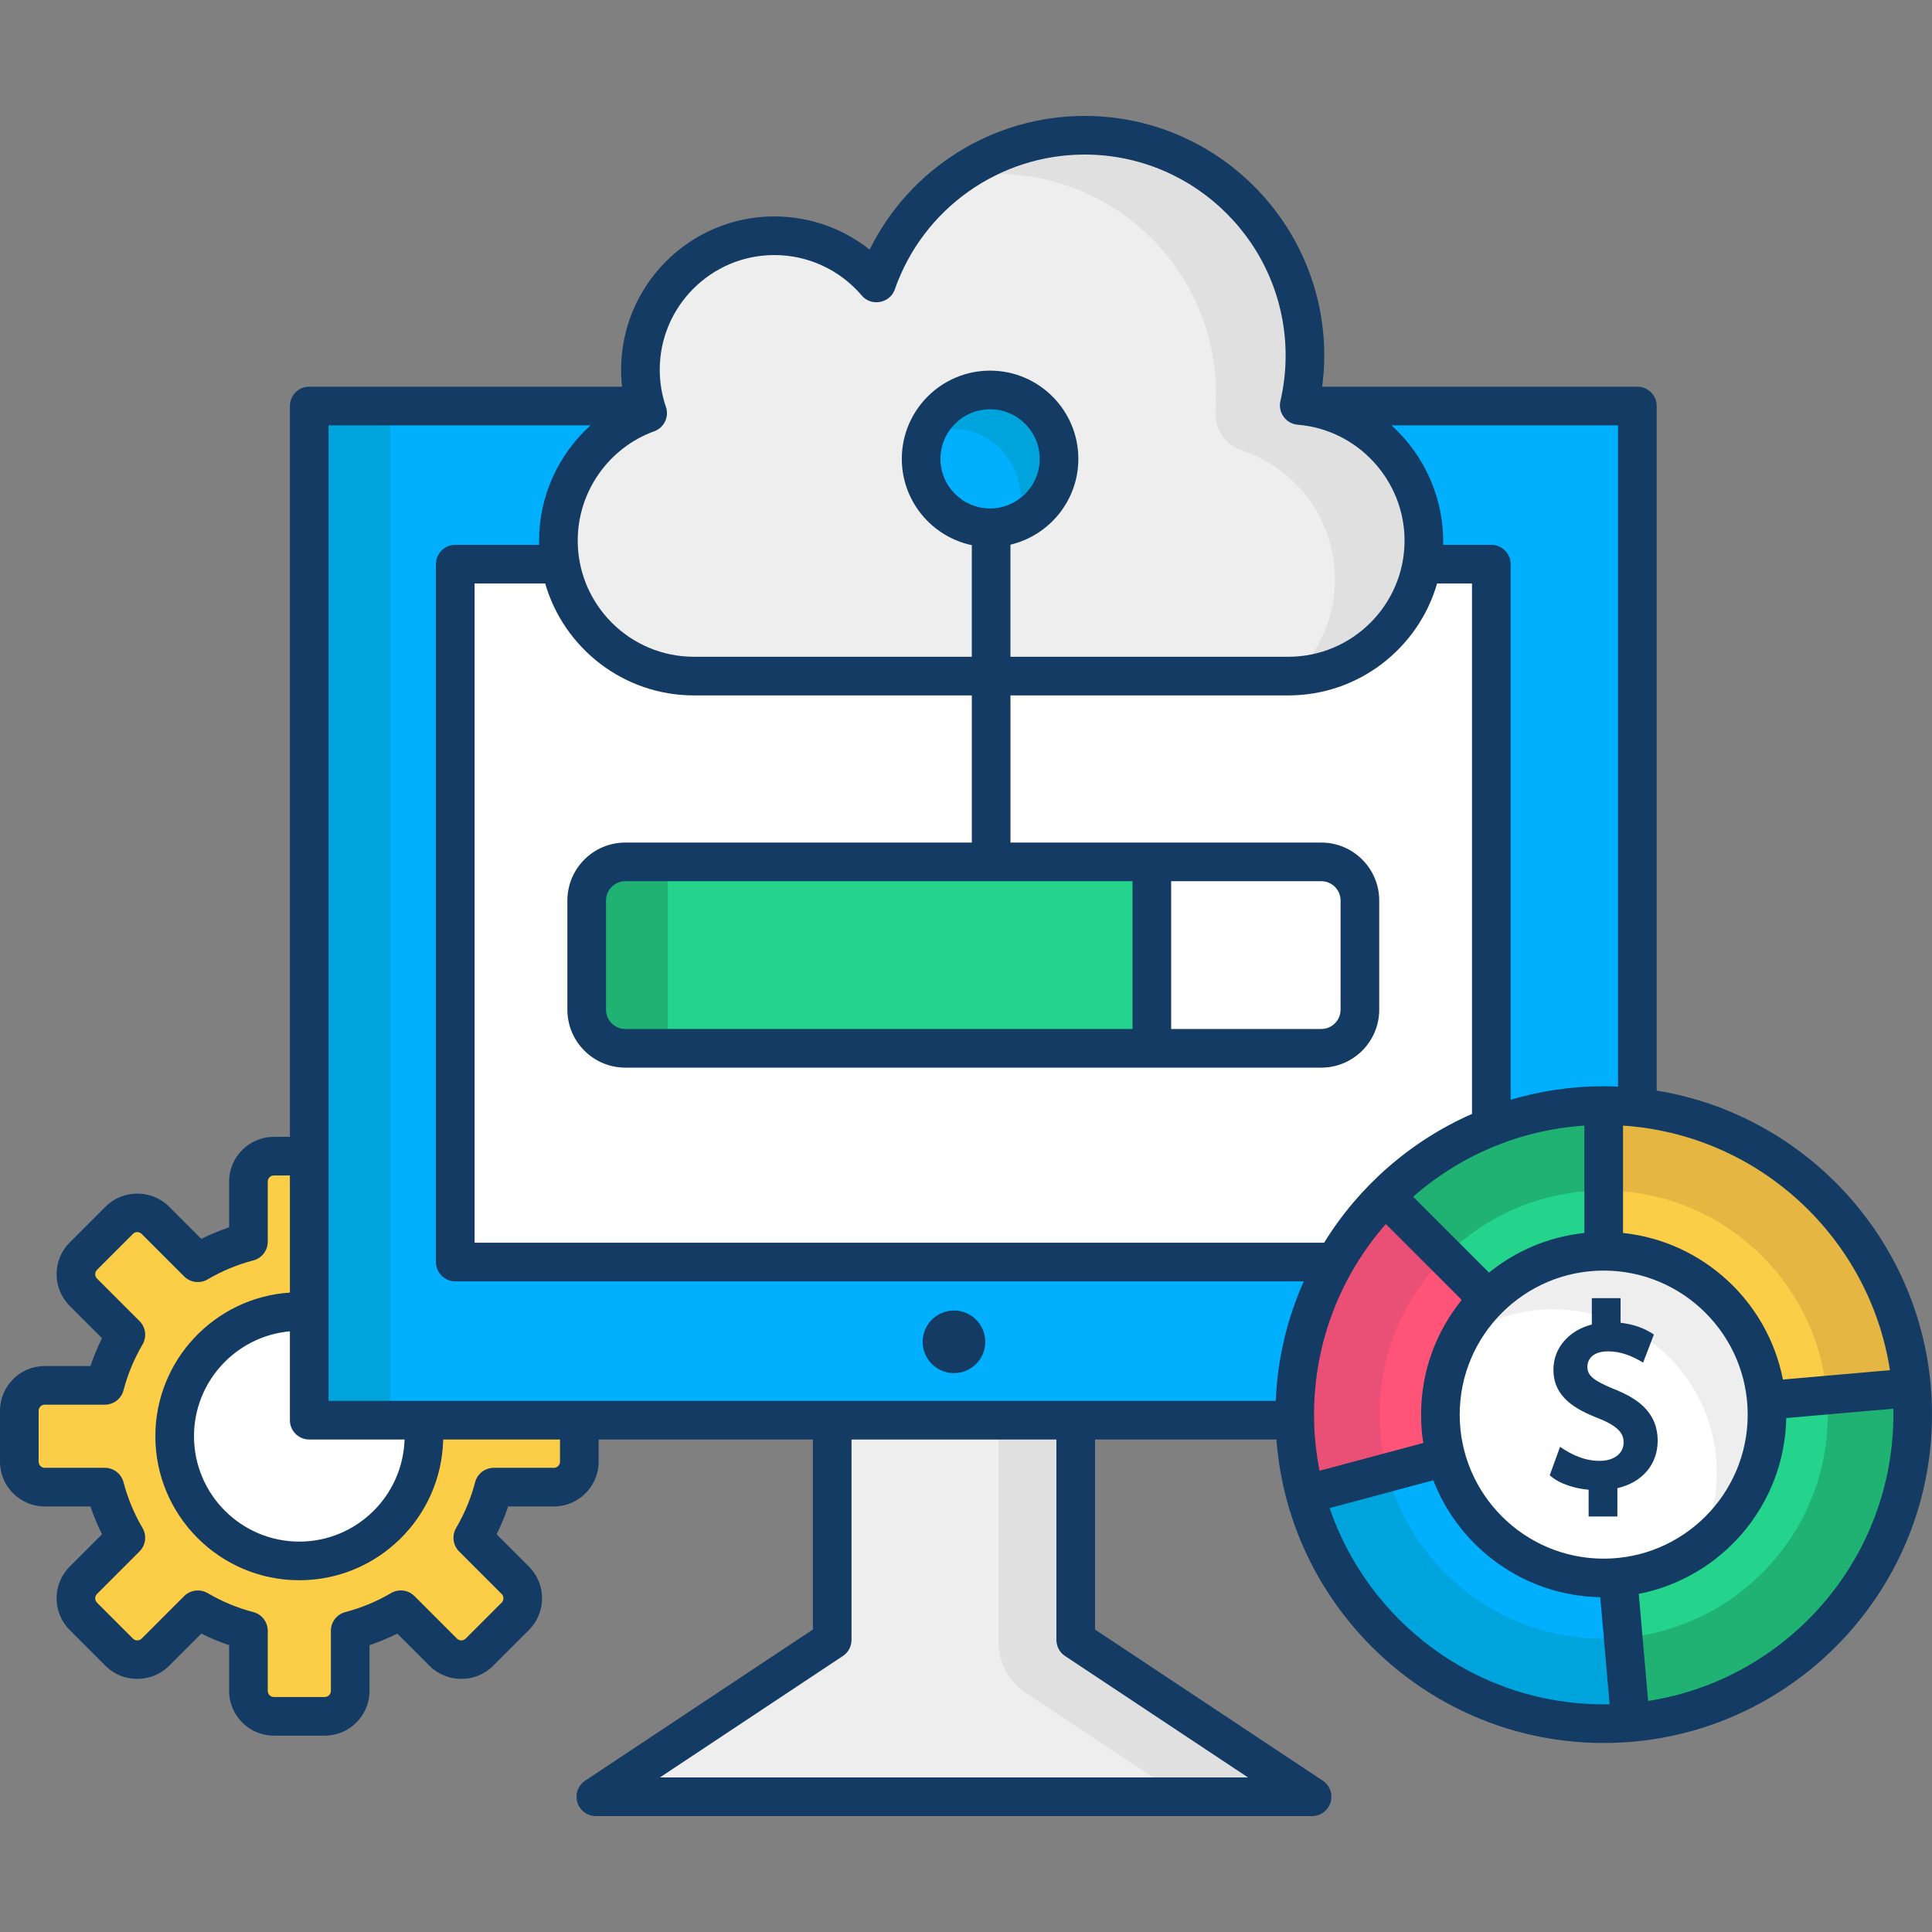<svg id="Layer_1" enable-background="new 0 0 500 500" height="512" viewBox="0 0 500 500" width="512" xmlns="http://www.w3.org/2000/svg"><rect x="0" y="0" width="500" height="500" fill="#808080" stroke="none"/><g><g><path d="m149.928 378.285v-13.172c0-3.637-2.948-6.586-6.584-6.586h-15.549c-1.214-4.655-3.065-9.051-5.44-13.103l11.005-11.008c2.571-2.572 2.571-6.742 0-9.314l-9.312-9.314c-2.571-2.572-6.74-2.572-9.312 0l-11.005 11.008c-4.05-2.376-8.445-4.227-13.099-5.441v-15.555c0-3.637-2.948-6.586-6.584-6.586h-13.169c-3.636 0-6.584 2.949-6.584 6.586v15.554c-4.654 1.215-9.049 3.065-13.099 5.441l-11.005-11.008c-2.571-2.572-6.74-2.572-9.312 0l-9.312 9.314c-2.571 2.572-2.571 6.742 0 9.314l11.005 11.008c-2.375 4.051-4.225 8.447-5.44 13.103h-15.548c-3.636 0-6.584 2.949-6.584 6.586v13.172c0 3.637 2.948 6.586 6.584 6.586h15.549c1.214 4.655 3.065 9.051 5.44 13.103l-11.005 11.008c-2.571 2.572-2.571 6.742 0 9.314l9.312 9.314c2.571 2.572 6.74 2.572 9.312 0l11.005-11.008c4.05 2.376 8.445 4.227 13.099 5.441v15.554c0 3.637 2.948 6.586 6.584 6.586h13.169c3.636 0 6.584-2.949 6.584-6.586v-15.554c4.654-1.215 9.049-3.065 13.099-5.441l11.005 11.008c2.571 2.572 6.74 2.572 9.312 0l9.312-9.314c2.571-2.572 2.571-6.742 0-9.314l-11.005-11.008c2.375-4.051 4.225-8.447 5.44-13.103h15.549c3.635.001 6.583-2.948 6.583-6.585z" fill="#fccd47"/><path d="m77.464 403.966c-17.787 0-32.258-14.475-32.258-32.267s14.471-32.267 32.258-32.267 32.257 14.475 32.257 32.267-14.471 32.267-32.257 32.267z" fill="#fff"/></g><g><g id="XMLID_50_"><g id="XMLID_52_"><path id="XMLID_54_" d="m80.024 105.076h343.726v262.467h-343.726z" fill="#00b0ff"/><path d="m80.024 105.076h21v262.467h-21z" fill="#00a4dd"/><path id="XMLID_12_" d="m117.825 146.001h268.125v180.617h-268.125z" fill="#fff"/></g><circle cx="246.885" cy="347.264" fill="#133b63" r="8.103"/><path d="m278.395 424.403v-56.86h-63.021v56.86l-61.167 40.597h185.356z" fill="#eee"/><path d="m278.395 367.543h-20v57.275c0 5.361 2.685 10.366 7.152 13.331l40.456 26.851h33.56l-61.168-40.597z" fill="#e0e0e0"/></g><g><g><path d="m161.834 223.054c-5.523 0-10 4.477-10 10v28.249c0 5.523 4.477 10 10 10h136.258v-48.249z" fill="#24d38c"/><path d="m161.834 223.054c-5.523 0-10 4.477-10 10v28.249c0 5.523 4.477 10 10 10h11v-48.249z" fill="#20b273"/></g><path d="m341.94 223.054h-43.848v48.249h43.848c5.523 0 10-4.477 10-10v-28.249c0-5.523-4.477-10-10-10z" fill="#fff"/></g></g><g><path d="m336.237 104.934c.959-4.147 1.482-8.46 1.482-12.898 0-31.5-25.53-57.036-57.022-57.036-24.916 0-46.086 15.991-53.847 38.267-6.359-7.496-15.841-12.259-26.44-12.259-19.147 0-34.67 15.526-34.67 34.678 0 3.931.663 7.704 1.868 11.227-13.471 4.896-23.094 17.812-23.094 32.978 0 19.374 15.702 35.079 35.071 35.079h153.842c19.369 0 35.071-15.706 35.071-35.079 0-18.426-14.207-33.524-32.261-34.957z" fill="#eee"/><path d="m336.237 104.934c.959-4.147 1.482-8.46 1.482-12.898 0-31.5-25.53-57.036-57.022-57.036-12.592 0-24.224 4.089-33.655 11.004 3.453-.653 7.012-1.004 10.655-1.004 31.493 0 57.022 25.536 57.022 57.036 0 1.418-.053 2.824-.158 4.215-.347 4.636 2.479 8.88 6.893 10.341 13.966 4.622 24.043 17.78 24.043 33.299 0 9.809-4.03 18.674-10.519 25.04 18.648-.813 33.519-16.187 33.519-35.04.001-18.426-14.206-33.524-32.26-34.957z" fill="#e0e0e0"/></g><g><ellipse cx="256.232" cy="118.752" fill="#00b0ff" rx="17.844" ry="17.832"/><path d="m256.232 100.919c-7.533 0-13.962 4.671-16.58 11.268 2.038-.809 4.254-1.268 6.58-1.268 9.855 0 17.844 7.984 17.844 17.832 0 2.321-.457 4.531-1.264 6.565 6.595-2.619 11.264-9.041 11.264-16.565.001-9.848-7.989-17.832-17.844-17.832z" fill="#00a4dd"/></g><g><g><g><path d="m415.036 323.826v-37.706c-22.081 0-42.072 8.952-56.543 23.427l26.656 26.662c7.649-7.652 18.215-12.383 29.887-12.383z" fill="#24d38c"/><path d="m415.036 308.102v-21.983c-22.081 0-42.072 8.952-56.543 23.427l15.536 15.54c10.495-10.494 24.993-16.984 41.007-16.984z" fill="#20b273"/></g><g><path d="m457.133 362.418 37.546-3.286c-3.533-40.907-37.83-73.014-79.643-73.014v37.706c22.101.002 40.229 16.972 42.097 38.594z" fill="#fccd47"/><path d="m472.803 361.047 21.876-1.914c-3.533-40.907-37.83-73.014-79.643-73.014v21.983c30.328 0 55.204 23.282 57.767 52.945z" fill="#e5b642"/></g><g><path d="m372.769 366.102c0-11.674 4.731-22.244 12.38-29.894l-26.656-26.662c-14.471 14.474-23.421 34.47-23.421 56.557 0 7.162.955 14.097 2.72 20.702l36.415-9.76c-.933-3.491-1.438-7.157-1.438-10.943z" fill="#ff5477"/><path d="m357.036 366.102c0-16.019 6.494-30.521 16.993-41.017l-15.536-15.54c-14.471 14.474-23.421 34.47-23.421 56.557 0 7.162.955 14.097 2.72 20.702l21.218-5.687c-1.281-4.79-1.974-9.82-1.974-15.015z" fill="#ea5075"/></g><g><path d="m457.133 362.418c.105 1.215.17 2.442.17 3.684 0 21.913-16.668 39.931-38.015 42.064l2.148 37.641c41.167-3.264 73.564-37.688 73.564-79.705 0-2.35-.122-4.671-.321-6.97z" fill="#24d38c"/><path d="m494.679 359.133-21.876 1.914c.144 1.667.233 3.351.233 5.055 0 30.297-23.233 55.153-52.853 57.76l1.253 21.945c41.167-3.264 73.564-37.688 73.564-79.705 0-2.35-.122-4.67-.321-6.969z" fill="#20b273"/></g><g><path d="m415.036 408.379c-19.559 0-36.007-13.291-40.829-31.334l-36.415 9.76c9.122 34.135 40.241 59.281 77.244 59.281 2.157 0 4.286-.11 6.4-.278l-2.148-37.641c-1.399.139-2.817.212-4.252.212z" fill="#00b0ff"/><path d="m415.036 424.102c-26.838 0-49.409-18.233-56.026-42.984l-21.218 5.687c9.122 34.135 40.241 59.281 77.244 59.281 2.157 0 4.286-.11 6.4-.278l-1.253-21.945c-1.697.149-3.411.239-5.147.239z" fill="#00a4dd"/></g></g><g><ellipse cx="415.036" cy="366.102" fill="#fff" rx="42.267" ry="42.277"/><path d="m415.036 323.826c-16.347 0-30.516 9.289-37.547 22.872 6.921-4.949 15.391-7.872 24.547-7.872 23.343 0 42.267 18.928 42.267 42.277 0 6.998-1.71 13.592-4.719 19.405 10.723-7.668 17.719-20.215 17.719-34.405 0-23.35-18.924-42.277-42.267-42.277z" fill="#eee"/></g><g fill="#133b63"><path d="m428.75 282.242v-177.166c0-2.761-2.239-5-5-5h-81.567c.351-2.675.537-5.363.537-8.04 0-34.207-27.824-62.036-62.023-62.036-23.799 0-45.298 13.636-55.633 34.608-6.957-5.53-15.615-8.6-24.655-8.6-21.874 0-39.669 17.799-39.669 39.678 0 1.471.085 2.936.247 4.39h-80.963c-2.761 0-5 2.239-5 5v189.138h-4.145c-6.387 0-11.584 5.198-11.584 11.586v11.832c-2.459.829-4.864 1.828-7.199 2.992l-8.37-8.372c-4.466-4.467-11.917-4.466-16.383 0l-9.311 9.314c-4.516 4.517-4.517 11.867 0 16.385l8.371 8.373c-1.164 2.336-2.164 4.743-2.992 7.203h-11.827c-6.387-.001-11.584 5.197-11.584 11.586v13.172c0 6.389 5.197 11.586 11.584 11.586h11.826c.828 2.46 1.828 4.866 2.992 7.203l-8.37 8.373c-4.517 4.517-4.517 11.867 0 16.384l9.312 9.314c4.465 4.467 11.918 4.467 16.384 0l8.369-8.372c2.335 1.164 4.74 2.164 7.199 2.992v11.832c0 6.389 5.197 11.586 11.584 11.586h13.168c6.388 0 11.584-5.198 11.584-11.586v-11.832c2.458-.828 4.863-1.828 7.198-2.992l8.369 8.371c4.465 4.467 11.918 4.467 16.384 0l9.312-9.314c4.517-4.517 4.517-11.867 0-16.384l-8.371-8.373c1.164-2.336 2.164-4.742 2.992-7.203h11.827c6.388 0 11.584-5.197 11.584-11.586v-5.742h55.446v49.177l-58.932 39.114c-1.837 1.22-2.659 3.499-2.022 5.61s2.582 3.556 4.787 3.556h185.356c2.205 0 4.15-1.445 4.787-3.556s-.185-4.39-2.022-5.61l-58.933-39.113v-49.178h46.945c3.305 43.86 40.014 78.542 84.695 78.542 46.849 0 84.964-38.123 84.964-84.983.002-42.188-30.899-77.28-71.248-83.859zm60.367 72.358-27.698 2.424c-3.933-20.14-20.684-35.745-41.383-37.932v-27.788c35.164 2.33 63.781 29.005 69.081 63.296zm-146.438-32.982h-219.854v-170.617h18.268c4.829 16.711 20.251 28.97 38.493 28.97h71.921v38.083h-89.671c-8.271 0-15 6.729-15 15v28.249c0 8.271 6.729 15 15 15h136.257 43.848c8.271 0 15-6.729 15-15v-28.249c0-8.271-6.729-15-15-15h-43.848-36.586v-38.083h71.921c18.241 0 33.664-12.259 38.493-28.97h9.029v137.281c-15.883 6.987-29.237 18.688-38.271 33.336zm-49.587-93.564v38.249h-131.258c-2.757 0-5-2.243-5-5v-28.249c0-2.757 2.243-5 5-5zm10 38.248v-38.249h38.848c2.757 0 5 2.243 5 5v28.249c0 2.757-2.243 5-5 5zm-46.86-134.718c-7.083 0-12.845-5.757-12.845-12.833s5.762-12.832 12.845-12.832 12.844 5.756 12.844 12.832-5.761 12.833-12.844 12.833zm153.804 159.721v27.788c-9.289.982-17.78 4.668-24.679 10.252l-19.638-19.642c12.017-10.527 27.405-17.278 44.317-18.398zm5 37.521c20.549 0 37.267 16.722 37.267 37.277 0 20.554-16.718 37.276-37.267 37.276s-37.267-16.722-37.267-37.276c.001-20.555 16.718-37.277 37.267-37.277zm3.714-218.75v171.137c-1.233-.053-2.468-.094-3.714-.094-8.366 0-16.445 1.235-24.087 3.499v-138.617c0-2.761-2.239-5-5-5h-12.479c.321-11.706-4.665-23.107-13.37-30.925zm-246.411-4.782c-1.061-3.101-1.599-6.334-1.599-9.608 0-16.364 13.31-29.678 29.669-29.678 8.723 0 16.97 3.825 22.627 10.493 2.46 2.897 7.287 1.99 8.535-1.589 7.276-20.882 27.018-34.912 49.126-34.912 28.685 0 52.022 23.343 52.022 52.036 0 3.927-.456 7.887-1.354 11.771-.678 2.933 1.478 5.873 4.476 6.111 15.508 1.231 27.656 14.396 27.656 29.973 0 16.586-13.49 30.08-30.071 30.08h-71.921v-29.008c10.061-2.386 17.571-11.436 17.571-22.212 0-12.59-10.248-22.832-22.844-22.832-12.597 0-22.845 10.242-22.845 22.832 0 10.97 7.782 20.156 18.118 22.338v28.881h-71.921c-16.581 0-30.071-13.494-30.071-30.08 0-12.61 7.958-23.975 19.802-28.279 2.562-.929 3.906-3.738 3.024-6.317zm-92.315 267.249h24.676c-.449 14.645-12.489 26.423-27.236 26.423-15.03 0-27.257-12.232-27.257-27.267 0-14.212 10.927-25.913 24.818-27.152v22.996c-.001 2.761 2.238 5 4.999 5zm64.904 5.742c0 .875-.711 1.586-1.584 1.586h-15.549c-2.275 0-4.264 1.536-4.838 3.738-1.076 4.126-2.729 8.109-4.915 11.835-1.15 1.963-.831 4.455.777 6.064l11.005 11.008c.618.619.618 1.625 0 2.244l-9.312 9.315c-.61.61-1.629.61-2.239 0l-11.005-11.008c-1.611-1.61-4.104-1.929-6.066-.778-3.726 2.186-7.707 3.84-11.831 4.916-2.202.574-3.738 2.563-3.738 4.838v15.554c0 .875-.711 1.586-1.584 1.586h-13.17c-.874 0-1.584-.712-1.584-1.586v-15.554c0-2.275-1.536-4.264-3.738-4.838-4.124-1.076-8.105-2.73-11.832-4.916-1.94-1.137-4.476-.812-6.066.778l-11.005 11.008c-.61.61-1.629.61-2.239 0l-9.312-9.314c-.618-.619-.618-1.625 0-2.244l11.005-11.008c1.608-1.609 1.928-4.101.777-6.064-2.186-3.728-3.839-7.71-4.916-11.835-.574-2.202-2.563-3.738-4.838-3.738h-15.547c-.874 0-1.584-.711-1.584-1.586v-13.172c0-.875.711-1.586 1.584-1.586h15.549c2.275 0 4.264-1.536 4.838-3.738 1.077-4.126 2.73-8.108 4.916-11.836 1.15-1.963.831-4.455-.777-6.064l-11.005-11.007c-.619-.619-.619-1.626 0-2.245l9.311-9.314c.61-.61 1.63-.611 2.24 0l11.005 11.008c1.609 1.61 4.104 1.93 6.066.777 3.725-2.185 7.706-3.839 11.832-4.916 2.202-.575 3.737-2.563 3.737-4.838v-15.555c0-.875.71-1.586 1.584-1.586h4.145v30.307c-19.41 1.262-34.818 17.45-34.818 37.178 0 20.549 16.713 37.267 37.257 37.267 20.261 0 36.784-16.263 37.236-36.423h30.228zm178.06 81.715h-152.206l47.357-31.431c1.396-.927 2.235-2.491 2.235-4.166v-51.86h53.021v51.86c0 1.675.839 3.239 2.235 4.166zm-237.964-97.457v-252.467h67.818c-8.289 7.466-13.328 18.242-13.328 29.815 0 .372.018.74.028 1.11h-21.718c-2.761 0-5 2.239-5 5v180.617c0 2.761 2.239 5 5 5h219.586c-4.245 9.521-6.793 19.954-7.247 30.925zm255.048 3.56c0-18.877 7.025-36.133 18.577-49.329l19.638 19.642c-6.57 8.121-10.517 18.45-10.517 29.686 0 2.496.198 4.946.572 7.338l-26.844 7.194c-.928-4.703-1.426-9.559-1.426-14.531zm74.964 74.982c-32.874 0-60.854-21.285-70.939-50.794l26.844-7.194c6.739 17.432 23.517 29.894 43.209 30.26l2.422 27.69c-.513.01-1.021.038-1.536.038zm11.5-.883-2.424-27.707c21.453-4.192 37.75-22.94 38.167-45.508l27.681-2.422c.01.513.039 1.022.039 1.538.001 37.434-27.568 68.547-63.463 74.099z"/><path id="XMLID_15_" d="m417.946 359.594c-6.099-2.486-7.128-3.828-7.128-5.896 0-1.918 1.402-3.968 5.335-3.968 3.371 0 6.266 1.212 9.085 2.907l2.785-7.246c-2.497-1.759-5.599-2.721-8.617-3.057v-6.372h-7.442v6.822c-5.788 1.468-9.938 5.938-9.938 11.689 0 7.095 5.657 10.27 11.78 12.638 5.623 2.248 6.385 4.316 6.385 6.216 0 2.837-2.492 4.743-6.19 4.743-3.834 0-7.175-1.499-10.256-3.635l-2.678 7.364c2.658 2.364 6.614 3.419 10.069 3.748v6.921h7.442v-7.326c6.615-1.532 10.426-6.322 10.426-12.267.001-7.8-5.875-11.196-11.058-13.281-6.099-2.486 5.183 2.085 0 0z"/></g></g></g></svg>